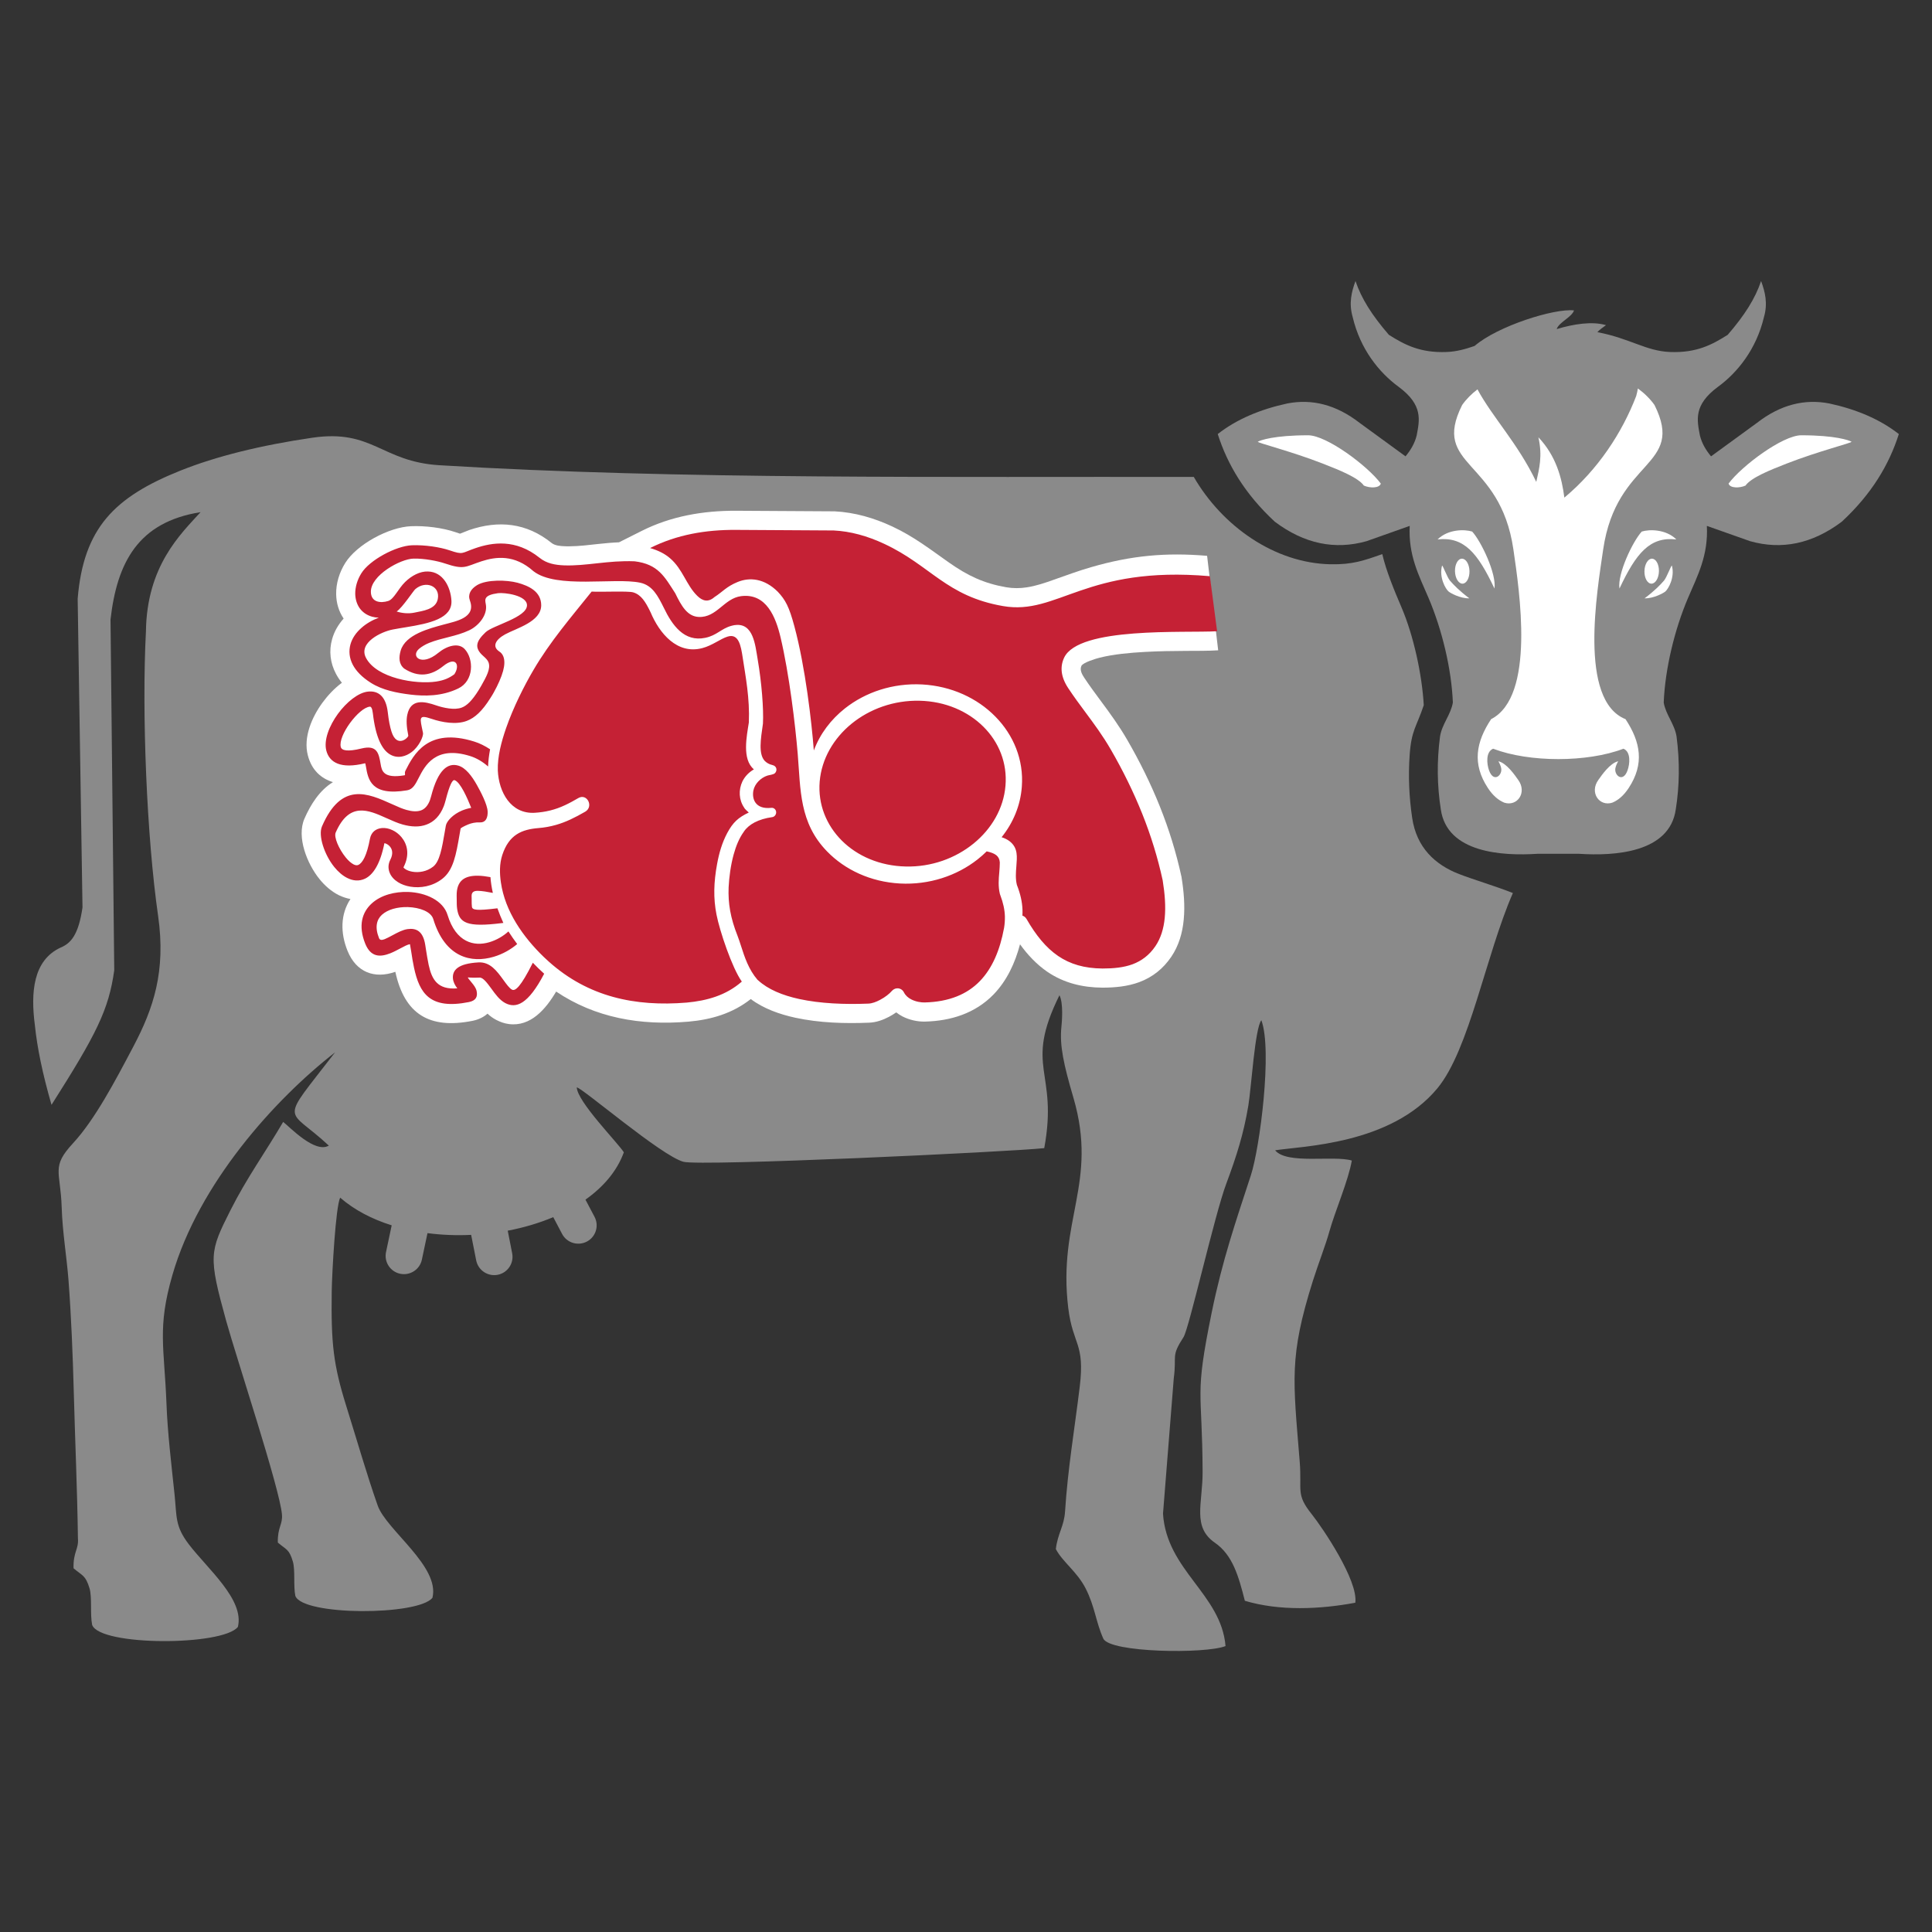 <?xml version="1.0" encoding="UTF-8"?> <!-- Creator: CorelDRAW 2019 (64-Bit) --> <svg xmlns="http://www.w3.org/2000/svg" xmlns:xlink="http://www.w3.org/1999/xlink" xml:space="preserve" width="300px" height="300px" style="shape-rendering:geometricPrecision; text-rendering:geometricPrecision; image-rendering:optimizeQuality; fill-rule:evenodd; clip-rule:evenodd" viewBox="0 0 300 300"><rect x="0" y="0" width="300" height="300" fill="#333333" stroke="none"/> <defs> <style type="text/css"> <![CDATA[ .fil0 {fill:none} .fil1 {fill:#8A8A8A} .fil2 {fill:white} .fil3 {fill:#C52135;fill-rule:nonzero} ]]> </style> </defs> <g id="Слой_x0020_1">  <rect class="fil0" width="300" height="300"></rect> <g id="_2389140142608"> <path class="fil1" d="M234.92 138.67c-4.2,9.6 -6.73,24.28 -11.72,30.32 -7.26,8.76 -21.02,8.96 -25.2,9.63 1.85,2.24 9.06,0.74 11.91,1.59 -0.53,3.08 -2.62,7.92 -3.46,10.93 -0.6,2.17 -1.71,5 -2.59,7.76 -3.71,11.78 -3.07,15.33 -2.05,27.96 0.39,4.7 -0.66,5.1 1.91,8.31 1.67,2.1 7.2,10.27 6.73,13.7 -5.56,1.04 -11.79,1.3 -17.15,-0.3 -0.99,-3.88 -1.9,-7.11 -4.66,-9.02 -3.54,-2.45 -1.89,-6.06 -1.9,-10.99 -0.05,-13.12 -1.3,-11.45 1.41,-24.74 1.68,-8.22 3.72,-14.08 6.08,-21.31 1.39,-4.24 3.37,-19.46 1.63,-24.09 -1,1.27 -1.56,10.49 -2.02,13.26 -0.74,4.45 -1.86,7.92 -3.42,12.11 -1.81,4.81 -5.78,22.5 -6.64,23.83 -2,3.09 -1.03,2.74 -1.52,6.42l-1.67 21.01c0.57,8.82 9.03,12.47 9.71,20.55 -3.07,1.24 -17.98,1.04 -18.98,-1.16 -1.16,-2.57 -1.3,-4.97 -2.75,-7.8 -1.35,-2.63 -3.56,-4.08 -4.62,-6.1 0.28,-2.4 1.29,-3.56 1.43,-5.83 0.43,-6.68 1.46,-12.65 2.28,-19.38 0.83,-6.82 -1.07,-6.43 -1.78,-12.2 -1.68,-13.71 4.68,-19.42 0.79,-32.71 -1.5,-5.1 -2.15,-8.08 -1.86,-10.92 0.08,-0.75 0.34,-3.72 -0.3,-4.96 -5.61,11.34 -0.13,11.66 -2.36,23.74 -5.19,0.57 -53.32,2.85 -56.03,2.12 -3.44,-0.93 -15.72,-11.5 -16.56,-11.55 0.1,2.25 6.37,8.58 7.31,10.08 -1.06,2.92 -3.18,5.38 -5.96,7.35l1.41 2.67c0.73,1.39 0.2,3.11 -1.19,3.84 -1.39,0.73 -3.12,0.2 -3.85,-1.19l-1.37 -2.6c-2.2,0.92 -4.59,1.63 -7.07,2.1l0.69 3.51c0.3,1.54 -0.7,3.04 -2.25,3.34 -1.54,0.3 -3.04,-0.71 -3.34,-2.25l-0.78 -3.95c-2.28,0.11 -4.57,0.02 -6.78,-0.27l-0.87 4.11c-0.32,1.54 -1.83,2.52 -3.37,2.2 -1.53,-0.32 -2.52,-1.82 -2.2,-3.36l0.88 -4.16c-3.05,-0.96 -5.8,-2.38 -8,-4.3 -0.7,1.45 -1.26,11.56 -1.31,14.54 -0.11,8.11 0.24,11.38 2.28,17.89 1.75,5.6 3.1,10.36 4.85,15.36 1.34,3.83 9.71,9.46 8.51,14.34 -2.17,2.79 -20.13,2.83 -21.29,-0.29 -0.32,-1.54 0.01,-4.03 -0.39,-5.35 -0.57,-1.92 -1,-1.8 -2.33,-2.93 -0.06,-2.4 0.78,-2.77 0.64,-4.38 -0.34,-4.01 -7.09,-24.38 -8.65,-30.01 -2.8,-10.12 -2.6,-10.75 0.65,-17.2 2.57,-5.1 5.39,-8.95 8.19,-13.73 1,0.77 4.93,4.95 7.09,3.68 -6.62,-6.19 -7.81,-3.07 0.97,-14.48 -9.4,7.31 -21.17,20.39 -25.26,34.58 -2.37,8.2 -1.26,11.19 -0.92,19.96 0.17,4.54 0.76,9.41 1.26,14.16 0.35,3.44 0.06,4.85 2.18,7.65 2.91,3.83 8.69,8.62 7.65,12.86 -2.31,2.97 -21.4,3.02 -22.63,-0.3 -0.34,-1.64 0.01,-4.29 -0.41,-5.69 -0.62,-2.04 -1.07,-1.91 -2.48,-3.11 -0.07,-2.56 0.83,-2.95 0.68,-4.65 -0.1,-7.58 -0.44,-15.04 -0.64,-22.62 -0.16,-5.94 -0.4,-11.85 -0.82,-17.42 -0.27,-3.57 -0.94,-7.49 -1.06,-11.32 -0.18,-5.7 -1.68,-6.28 1.77,-10 3.39,-3.67 6.55,-9.68 9.35,-14.99 3.13,-5.93 5.08,-11.68 3.85,-20.31 -1.77,-12.28 -2.55,-31.62 -1.89,-44.14 0.13,-10.21 5.38,-15.13 8.48,-18.54 -9.72,1.53 -12.97,7.85 -13.98,16.67l0.58 54.46c-0.86,6.19 -2.82,10 -9.74,20.9 -1.43,-4.96 -2.23,-8.93 -2.59,-12.4 -0.65,-5.01 -0.3,-10.04 4.02,-12.03 1.56,-0.65 2.76,-1.95 3.38,-6.22l-0.75 -47.94c0.91,-11 5.73,-15.79 15.92,-19.88 5.51,-2.21 12.44,-3.94 20.52,-5.12 9.39,-1.37 10.72,3.72 19.73,4.27 37.08,2.27 79.62,1.74 117.14,1.82 4.4,7.59 12.48,13.39 21.25,13.56 3.39,0.06 5.14,-0.56 8.02,-1.58 0.57,2.5 1.82,5.56 2.99,8.29 1.85,4.31 3.19,10.43 3.45,15.17 -1.14,3.42 -1.92,3.85 -2.19,7.74 -0.23,3.25 -0.09,6.51 0.39,9.75 0.68,4.65 3.59,7.3 7.28,8.73 2.29,0.89 5.5,1.82 8.36,2.95z"></path> <path class="fil1" d="M245.24 132.58l-6.54 0c-5.42,0.35 -14.01,-0.14 -14.97,-6.89 -0.57,-3.63 -0.64,-7.41 -0.12,-11.35 0.31,-1.92 1.68,-3.38 1.99,-5.25 -0.21,-5.25 -1.7,-11.38 -3.78,-16.25 -1.51,-3.53 -3.15,-6.6 -2.92,-11.18 -2.23,0.79 -4.46,1.58 -6.69,2.37 -4.91,1.39 -9.67,0.43 -14.26,-3.02 -4.63,-4.29 -7.35,-8.86 -8.86,-13.61 2.95,-2.31 6.61,-3.84 10.8,-4.75 3.82,-0.74 7.57,0.17 11.24,3.02 2.37,1.73 4.75,3.46 7.12,5.19 0.79,-0.95 1.42,-1.99 1.73,-3.24 0.44,-2.37 1.04,-4.72 -2.81,-7.56 -3.03,-2.22 -5.95,-5.84 -7.12,-10.8 -0.63,-2.17 -0.19,-3.93 0.43,-5.62 0.92,2.73 2.55,5.3 5.18,8.35 2.48,1.57 4.88,2.82 8.94,2.67 1.59,-0.06 2.95,-0.45 4.37,-0.94 3.56,-3.08 12.36,-5.86 15.44,-5.52 -0.34,1.06 -2.35,1.84 -2.69,2.9 2.67,-0.8 5.52,-1.24 7.66,-0.61 -0.53,0.38 -1.01,0.71 -1.34,1.09 5.07,0.96 7.55,2.94 11.3,3.08 4.07,0.15 6.46,-1.1 8.94,-2.67 2.63,-3.05 4.26,-5.62 5.18,-8.35 0.62,1.69 1.07,3.45 0.44,5.62 -1.18,4.96 -4.09,8.58 -7.13,10.8 -3.85,2.84 -3.25,5.19 -2.81,7.56 0.31,1.25 0.94,2.29 1.73,3.24 2.37,-1.73 4.75,-3.46 7.12,-5.19 3.67,-2.85 7.42,-3.76 11.24,-3.02 4.2,0.91 7.85,2.44 10.8,4.75 -1.51,4.75 -4.23,9.32 -8.86,13.61 -4.59,3.45 -9.35,4.41 -14.25,3.02 -2.24,-0.79 -4.47,-1.58 -6.7,-2.37 0.23,4.58 -1.41,7.65 -2.92,11.18 -2.08,4.87 -3.57,11 -3.78,16.25 0.31,1.87 1.68,3.33 1.99,5.25 0.52,3.94 0.46,7.72 -0.12,11.35 -0.96,6.75 -9.55,7.24 -14.97,6.89z"></path> <g> <path class="fil2" d="M227.04 62.89c-4.85,9.7 5.89,8.24 7.96,22.43 0.93,6.43 3.45,22.81 -3.46,26.35 -2.36,3.57 -2.97,6.95 -0.49,10.71 0.76,1.15 1.61,1.88 2.54,2.26 2.02,0.64 3.57,-1.58 2.16,-3.53 -0.52,-0.74 -1.81,-2.62 -3.08,-2.9 0.22,0.39 0.38,0.77 0.44,1.11 0.18,1.09 -1.19,2.26 -1.89,0.31 -0.35,-0.95 -0.56,-2.87 0.63,-3.37 5.61,2.15 14.63,2.15 20.24,0 1.2,0.5 0.98,2.42 0.63,3.37 -0.7,1.95 -2.07,0.78 -1.89,-0.31 0.06,-0.34 0.22,-0.72 0.44,-1.11 -1.27,0.28 -2.56,2.16 -3.08,2.9 -1.41,1.95 0.14,4.17 2.16,3.53 0.93,-0.38 1.78,-1.11 2.54,-2.26 2.48,-3.76 1.87,-7.14 -0.48,-10.71 -7.34,-2.94 -4.4,-19.92 -3.47,-26.35 2.07,-14.19 12.81,-12.73 7.97,-22.43 -0.69,-0.97 -1.57,-1.83 -2.58,-2.57 -0.06,0.37 -0.15,0.76 -0.26,1.17 -2.18,5.69 -5.95,11.45 -11.16,15.78 -0.38,-3.03 -1.28,-6.48 -4.03,-9.37 0.66,2.89 0.13,4.89 -0.33,6.93 -2.85,-5.98 -6.77,-9.99 -9.13,-14.37 -0.93,0.71 -1.74,1.52 -2.38,2.43z"></path> <g> <path class="fil2" d="M232.06 91.39c0.34,-2.27 -2.04,-7.29 -3.46,-8.85 -1.19,-0.37 -3.75,-0.38 -5.37,1.22 4.11,-0.46 6.23,2.11 8.83,7.63z"></path> <path class="fil2" d="M227.01 86.75c-0.62,0 -1.1,0.87 -1.08,1.94 0.02,1.07 0.54,1.94 1.16,1.94 0.62,0 1.11,-0.87 1.09,-1.94 -0.02,-1.07 -0.54,-1.94 -1.17,-1.94z"></path> <path class="fil2" d="M224.95 91.86c-0.48,-0.39 -1.52,-2.2 -1.03,-4.03 0.09,-0.13 0.79,1.81 1.22,2.32 0.55,0.64 1.45,1.58 3.02,2.76 -1.45,0.03 -2.96,-0.84 -3.21,-1.05z"></path> </g> <g> <path class="fil2" d="M251.47 91.39c-0.34,-2.27 2.04,-7.29 3.46,-8.85 1.19,-0.37 3.75,-0.38 5.37,1.22 -4.11,-0.46 -6.23,2.11 -8.83,7.63z"></path> <path class="fil2" d="M256.51 86.75c0.62,0 1.11,0.87 1.09,1.94 -0.02,1.07 -0.54,1.94 -1.16,1.94 -0.63,0 -1.11,-0.87 -1.09,-1.94 0.02,-1.07 0.54,-1.94 1.16,-1.94z"></path> <path class="fil2" d="M258.58 91.86c0.47,-0.39 1.52,-2.2 1.03,-4.03 -0.09,-0.13 -0.79,1.81 -1.22,2.32 -0.55,0.64 -1.45,1.58 -3.02,2.76 1.44,0.03 2.95,-0.84 3.21,-1.05z"></path> </g> <path class="fil2" d="M214.41 75.09c-2.01,-2.71 -8.39,-7.5 -11.29,-7.5 -5.29,0 -7.45,0.78 -7.8,1 -0.22,0.14 5.18,1.48 10.09,3.4 2.59,1.01 5.5,2.18 6.37,3.41 0.91,0.41 2.42,0.43 2.63,-0.31z"></path> <path class="fil2" d="M268.41 75.09c2.01,-2.71 8.39,-7.5 11.29,-7.5 5.29,0 7.45,0.78 7.8,1 0.22,0.14 -5.18,1.48 -10.09,3.4 -2.59,1.01 -5.5,2.18 -6.37,3.41 -0.91,0.41 -2.42,0.43 -2.63,-0.31z"></path> </g> <path class="fil2" d="M54.42 139.6c-0.61,-0.11 -1.21,-0.31 -1.79,-0.59 -1.19,-0.59 -2.21,-1.5 -3.03,-2.52 -1.88,-2.32 -3.58,-6.47 -2.33,-9.36 1,-2.29 2.4,-4.44 4.43,-5.68 -1.82,-0.56 -3.3,-1.84 -3.9,-4.16 -0.73,-2.81 0.64,-5.95 2.28,-8.19 0.79,-1.08 1.82,-2.2 3.01,-3.08 -0.35,-0.43 -0.66,-0.89 -0.92,-1.39 -0.89,-1.68 -1.12,-3.55 -0.6,-5.38 0.33,-1.2 0.97,-2.28 1.79,-3.2 -0.76,-1.11 -1.14,-2.43 -1.16,-3.78 -0.03,-1.7 0.5,-3.38 1.39,-4.82 1.81,-2.93 6.81,-5.6 10.24,-5.74 2.18,-0.09 4.85,0.23 6.91,0.93 0.19,0.06 0.46,0.16 0.69,0.23 0.47,-0.17 0.96,-0.39 1.42,-0.56 4.6,-1.57 8.93,-1.12 12.8,2 0.54,0.43 1.39,0.49 2.04,0.51 0.26,0.01 0.51,0.02 0.77,0.01 1.5,-0.01 3.02,-0.21 4.51,-0.37 1.06,-0.11 2.1,-0.21 3.15,-0.25l3.5 -1.76c4.59,-2.31 9.58,-3.16 14.68,-3.14l15.25 0.09 0.06 0c3.13,0.16 6.14,1.04 8.96,2.36 3.34,1.56 5.83,3.51 8.8,5.6 2.9,2.03 5.35,3.21 8.88,3.83 1.08,0.18 2.13,0.18 3.21,0.01 1.44,-0.22 2.87,-0.71 4.23,-1.2 1.91,-0.67 3.79,-1.37 5.74,-1.93 6.19,-1.8 11.6,-2.31 18.01,-1.76l1.72 14.67c-1.65,0.1 -3.34,0.08 -4.99,0.09 -2.13,0.01 -4.27,0.04 -6.39,0.16 -2.3,0.13 -4.8,0.34 -7.04,0.9 -0.56,0.14 -2.5,0.72 -2.81,1.25 -0.3,0.63 0.07,1.31 0.42,1.84 0.82,1.24 1.7,2.43 2.59,3.63 1.46,1.96 2.86,3.9 4.09,6.02 1.94,3.35 3.66,6.82 5.09,10.4 1.4,3.5 2.52,7.11 3.32,10.79l0.02 0.07 0.01 0.08c0.35,2.16 0.55,4.41 0.34,6.59 -0.19,2.06 -0.77,4.06 -1.94,5.78 -1.24,1.82 -2.88,3.15 -4.95,3.92 -1.83,0.68 -3.8,0.86 -5.75,0.86 -3.08,-0.02 -5.98,-0.72 -8.55,-2.47 -1.67,-1.15 -3.05,-2.63 -4.23,-4.26 -0.76,2.88 -2.03,5.65 -4.13,7.81 -2.85,2.92 -6.62,4.09 -10.62,4.19 -1.19,0.03 -2.47,-0.27 -3.52,-0.81 -0.34,-0.18 -0.66,-0.39 -0.95,-0.62 -0.37,0.26 -0.75,0.49 -1.13,0.69 -0.94,0.5 -2,0.87 -3.08,0.91 -3.78,0.16 -7.77,0.03 -11.47,-0.77 -2.42,-0.53 -4.91,-1.4 -6.91,-2.9 -2.8,2.22 -6.12,3.2 -9.67,3.51 -7.5,0.64 -14.49,-0.6 -20.55,-4.67 -1.6,2.71 -3.96,5.5 -7.36,5.04 -0.68,-0.09 -1.33,-0.32 -1.94,-0.64 -0.52,-0.27 -0.96,-0.6 -1.36,-0.97 -0.6,0.54 -1.39,0.92 -2.31,1.11 -6.72,1.34 -10.58,-1.04 -12,-7.61 -3.22,1.14 -6.08,0.09 -7.43,-3.27 -1.12,-2.78 -1.1,-5.68 0.46,-8.03z"></path> <path class="fil3" d="M152.71 112.85c-2.42,-2.41 -5.91,-3.95 -9.92,-4.04 -4,-0.09 -7.75,1.28 -10.56,3.57 -2.78,2.27 -4.65,5.44 -4.95,8.98 -0.29,3.53 1.04,6.77 3.43,9.16 2.41,2.41 5.91,3.94 9.92,4.03 4,0.1 7.74,-1.28 10.55,-3.57 2.79,-2.27 4.66,-5.44 4.95,-8.97 0.3,-3.54 -1.03,-6.78 -3.42,-9.16zm3.04 -18.74c-8.83,-1.53 -11.2,-6.28 -18.44,-9.66 -2.65,-1.24 -5.26,-1.95 -7.85,-2.08l-15.18 -0.09c-4.66,-0.03 -9.18,0.73 -13.33,2.82 1.35,0.4 2.31,0.91 3.09,1.58 1.99,1.7 2.52,4.17 4.23,5.84 0.83,0.82 1.71,1.04 2.66,0.2 1.32,-0.85 1.85,-1.63 3.61,-2.35 1.85,-0.76 4.14,-0.58 6.24,1.52 1.18,1.26 1.75,2.3 2.57,5.36 1.71,6.34 2.69,14.94 3.02,19.28 0.98,-2.61 2.65,-4.8 4.83,-6.53 3.19,-2.52 7.44,-3.96 11.99,-3.72 4.55,0.25 8.56,2.13 11.36,4.98 2.83,2.87 4.43,6.72 4.12,10.88 -0.21,2.94 -1.35,5.63 -3.14,7.86 0.47,0.15 0.9,0.36 1.26,0.64 1.33,1.05 1.13,2.44 1.03,3.88 -0.08,0.97 -0.15,1.95 0.08,2.88 0.56,1.43 0.82,2.65 0.87,3.82 0.01,0.33 0.01,0.64 -0.01,0.96 0.26,0.08 0.49,0.26 0.64,0.52 1.45,2.52 3.01,4.45 4.9,5.74 1.86,1.27 4.08,1.93 6.89,1.95 1.67,0 3.28,-0.14 4.7,-0.67 1.34,-0.51 2.55,-1.37 3.52,-2.8 0.84,-1.24 1.29,-2.73 1.45,-4.4 0.17,-1.76 0.02,-3.73 -0.32,-5.83 -0.76,-3.5 -1.82,-6.94 -3.17,-10.32 -1.36,-3.39 -3,-6.73 -4.9,-10.01 -1.27,-2.19 -2.6,-3.97 -3.91,-5.74 -0.9,-1.21 -1.79,-2.41 -2.69,-3.77 -1.19,-1.8 -1.27,-3.37 -0.63,-4.73 2.27,-4.83 18.65,-3.81 23.75,-4.1l-1.12 -8.55c-19.36,-1.68 -23.59,6.12 -32.12,4.64zm-78.45 25.53c0.15,3.34 2,6.77 5.71,6.57 1.68,-0.1 3.19,-0.46 4.74,-1.19 0.71,-0.33 1.39,-0.71 2.06,-1.1 1.35,-0.78 2.42,1.33 1.06,2.12 -1.58,0.91 -2.98,1.61 -4.53,2.05 -0.92,0.26 -1.81,0.42 -2.7,0.49 -2.62,0.21 -4.61,1.02 -5.65,4.2 -0.44,1.37 -0.42,2.84 -0.21,4.25 0.65,4.5 3.45,8.47 6.67,11.58 0.26,0.24 0.51,0.48 0.78,0.72 6.09,5.45 13.37,7.02 21.42,6.35 3.11,-0.29 6.09,-1.11 8.54,-3.26l0 0c-1.51,-2.11 -3.44,-7.87 -3.93,-10.39 -0.51,-2.58 -0.43,-5.04 0.09,-7.87 0.31,-1.69 0.77,-3.3 1.58,-4.82l0 0c0.89,-1.65 1.7,-2.39 3.34,-3.17 -0.1,-0.08 -0.7,-0.64 -0.7,-0.73l-0.01 -0.02c-0.83,-1.2 -0.91,-2.76 -0.27,-4.1l0 0c0.41,-0.81 1.02,-1.41 1.77,-1.85 0.02,-0.01 0.01,-0.01 0,-0.01 -1.88,-1.58 -1.1,-5.17 -0.78,-7.27l0 0c0.16,-3.75 -0.5,-7.1 -0.96,-10.12 -0.27,-1.78 -0.61,-3.76 -2.34,-3.22 -1.13,0.35 -2.36,1.38 -3.93,1.79 -3.92,1.03 -6.66,-2.31 -8.03,-5.57l-0.03 -0.07 -0.01 0 -0.03 -0.06 0 -0.01 -0.03 -0.06 -0.01 -0.02 -0.02 -0.04 -0.01 -0.03c-0.65,-1.28 -1.3,-2.43 -2.56,-2.8 -0.81,-0.24 -5.06,-0.03 -6.45,-0.12 -3.18,3.97 -6.47,7.78 -9.06,12.22 -1.39,2.37 -3.09,5.71 -4.24,9.02 -0.7,2.04 -1.34,4.36 -1.27,6.54zm36.89 -22.56l-0.04 -0.02c2.84,-0.36 3.12,3.1 3.5,5.32 0.62,3.61 0.94,7.68 0.82,9.98 -0.37,2.53 -0.69,4.67 0.24,5.75 0.31,0.33 0.71,0.57 1.21,0.68 0.75,0.16 0.79,0.9 0.41,1.27 -0.26,0.24 -0.89,0.28 -1.19,0.38 -1,0.34 -1.93,1.23 -2.15,2.29 -0.26,1.27 0.25,2.99 2.78,2.71 0.39,-0.04 0.72,0.25 0.75,0.65 0.03,0.4 -0.26,0.76 -0.64,0.8l-0.01 0c-1.02,0.14 -1.94,0.42 -2.71,0.82 -0.7,0.37 -1.27,0.85 -1.65,1.42l-0.03 0.05c-0.69,0.95 -1.2,2.19 -1.56,3.51 -0.47,1.71 -0.7,3.54 -0.78,5.09 -0.05,1.25 0.02,2.43 0.24,3.65 0.22,1.23 0.59,2.48 1.14,3.87 0.19,0.49 0.37,1.04 0.56,1.63 0.53,1.65 1.16,3.61 2.55,5.22 0.03,0.02 0.06,0.05 0.09,0.07 1.53,1.41 3.78,2.34 6.4,2.91 3.24,0.7 7.01,0.86 10.72,0.71 0.57,-0.02 1.21,-0.26 1.81,-0.58 0.79,-0.41 1.46,-0.95 1.82,-1.37 0.1,-0.11 0.21,-0.2 0.34,-0.28 0.57,-0.32 1.26,-0.1 1.55,0.48 0.25,0.5 0.66,0.85 1.13,1.09 0.73,0.38 1.55,0.49 2.08,0.48 3.85,-0.09 6.62,-1.3 8.56,-3.29 1.97,-2.02 3.15,-4.88 3.77,-8.23l0 0 0.01 -0.04c0.1,-0.61 0.14,-1.2 0.13,-1.8 -0.03,-1.02 -0.25,-2.08 -0.73,-3.35 -0.02,-0.04 -0.04,-0.09 -0.05,-0.14 -0.28,-1.18 -0.19,-2.28 -0.09,-3.38 0.04,-0.51 0.08,-1.02 0.08,-1.51 -0.03,-0.51 -0.23,-0.87 -0.55,-1.13 -0.36,-0.28 -0.88,-0.46 -1.49,-0.59 -0.45,0.45 -0.93,0.87 -1.44,1.27 -3.22,2.52 -7.48,3.96 -12.03,3.72 -4.56,-0.25 -8.54,-2.13 -11.31,-4.98 -4.34,-4.46 -4.1,-9.57 -4.56,-15.14 -0.38,-4.55 -1.32,-12.42 -2.67,-18.12 -0.73,-3.07 -2.18,-6.88 -6.12,-6.38 -2.65,0.34 -3.77,3.35 -6.57,3.23 -1.78,-0.07 -2.7,-1.71 -3.66,-3.68 -1.66,-2.57 -2.64,-4.51 -6.3,-4.96 -4.15,-0.17 -7.52,0.76 -10.97,0.63 -1.4,-0.06 -2.69,-0.29 -3.79,-1.17l0 0c-3.72,-2.99 -7.37,-2.39 -9.97,-1.5 -2.2,0.75 -1.83,1.08 -4.03,0.33 -1.42,-0.48 -3.78,-0.86 -5.84,-0.78 -2.44,0.1 -6.56,2.28 -7.84,4.35 -0.65,1.04 -0.96,2.17 -0.95,3.2 0.02,0.81 0.24,1.56 0.66,2.18 0.45,0.64 1.1,1.12 1.96,1.36 0.32,0.09 0.66,0.14 1.04,0.15 -1.04,0.39 -1.98,0.94 -2.72,1.61 -0.82,0.72 -1.41,1.58 -1.68,2.53 -0.28,1.02 -0.2,2.11 0.37,3.19 0.51,0.96 1.41,1.91 2.8,2.79 1.79,1.13 3.97,1.56 6.17,1.83 2.1,0.25 4.8,0.3 7.39,-0.95 2.46,-1.18 2.45,-4.58 1,-6.13 -0.96,-1.02 -2.72,-0.53 -4.11,0.61 -2.6,2.15 -4.32,0.54 -2.98,-0.63 0.43,-0.37 1.04,-0.72 1.6,-0.94 1.99,-0.8 4.17,-0.99 6.2,-1.95 1.43,-0.67 2.92,-2.38 2.57,-4.08 -0.13,-0.7 -0.32,-1.38 1.9,-1.68 0.99,-0.13 4.51,0.32 4.5,1.88 0,1.89 -5.31,3.12 -6.42,4.18 -1.43,1.36 -1.88,2.39 -0.34,3.72 0.33,0.3 0.66,0.6 0.79,0.97 0.36,0.98 -0.34,2.22 -1.11,3.59 -0.15,0.27 -0.3,0.52 -0.44,0.74 -1.01,1.61 -1.81,2.38 -2.6,2.68 -1.12,0.43 -2.86,0.05 -3.99,-0.34 -1.77,-0.61 -3.95,-1.12 -4.48,1.48 -0.16,0.77 -0.13,1.81 0.16,3.21 0.05,0.3 -1.77,2.04 -2.61,-0.62 -0.23,-0.71 -0.43,-1.7 -0.58,-3.04 -0.29,-2.46 -1.49,-3.33 -3.05,-3.17 -1.51,0.14 -3.36,1.64 -4.69,3.46 -1.34,1.84 -2.22,4.08 -1.8,5.7 0.48,1.85 2.23,2.9 6.02,1.97 0.04,-0.01 0.08,0.22 0.13,0.5 0.34,2.01 0.79,4.64 6.4,3.7 0.89,-0.15 1.28,-0.92 1.81,-1.96 0.94,-1.83 2.58,-5.05 7.97,-3.36 0.98,0.3 1.97,0.89 2.79,1.62 0.03,-0.85 0.14,-1.75 0.31,-2.67 -0.78,-0.52 -1.62,-0.94 -2.46,-1.2 -7.22,-2.26 -9.42,2.04 -10.67,4.5 -0.23,0.45 0.06,0.7 -0.17,0.74 -3.3,0.55 -3.52,-0.73 -3.69,-1.72 -0.29,-1.69 -0.53,-3.05 -3,-2.44 -2.15,0.53 -3.05,0.31 -3.19,-0.23 -0.23,-0.88 0.45,-2.38 1.43,-3.73 0.99,-1.35 2.22,-2.46 3.08,-2.54 0.2,-0.02 0.38,0.27 0.47,1.05 0.43,3.72 1.41,5.54 2.52,6.28 0.64,0.43 1.31,0.53 1.96,0.42 0.57,-0.1 1.09,-0.36 1.54,-0.7 1.13,-0.84 1.87,-2.45 1.76,-2.99 -0.47,-2.3 -0.78,-2.89 1.33,-2.17 1.63,0.56 3.83,0.94 5.47,0.32 1.25,-0.47 2.4,-1.51 3.69,-3.58 0.19,-0.29 0.36,-0.57 0.5,-0.83 0.65,-1.16 1.18,-2.36 1.45,-3.34 0.24,-0.88 0.27,-1.66 0.04,-2.25 -0.13,-0.33 -0.34,-0.6 -0.65,-0.79 -1.12,-0.76 -0.58,-1.82 0.93,-2.65 1.74,-0.95 5.59,-1.95 5.6,-4.51 0,-2.16 -1.96,-3.03 -3.67,-3.5 -1.67,-0.45 -4.79,-0.53 -6.29,0.37 -0.98,0.6 -1.47,1.43 -1.11,2.4 1,2.7 -2.23,3.21 -4.07,3.72 -2.24,0.61 -5.94,1.54 -6.68,4.04 -0.31,1.07 -0.3,2.11 0.55,2.8 2.22,1.43 4.19,1.11 6.05,-0.39 2.02,-1.63 2.65,-0.1 1.73,1.27 -0.8,0.59 -1.58,0.94 -2.81,1.13 -3.18,0.48 -9.24,-0.52 -10.9,-3.66 -1.26,-2.37 2.39,-4.09 4.15,-4.42 0.68,-0.13 1.36,-0.24 2.03,-0.35 3.72,-0.6 7.23,-1.37 7.08,-4.13 -0.12,-2.07 -1.27,-4.48 -3.66,-4.53 -1.22,-0.04 -2.51,0.63 -3.54,1.64 -1.08,1.06 -1.73,2.66 -2.62,2.94 -1.16,0.37 -2.66,0.22 -2.69,-1.4 -0.05,-2.59 4.61,-5.14 6.62,-5.18 1.65,-0.04 3.72,0.36 4.87,0.75 3.05,1.03 3.16,0.5 5.68,-0.33 2.24,-0.73 5.13,-1.1 8.08,1.54 3.58,2.78 12.56,0.94 16.56,1.78 1.94,0.41 2.77,2.08 3.67,3.88 1.31,2.73 3.17,5.37 6.45,4.68 1.78,-0.37 2.45,-1.41 4.01,-1.85 0.21,-0.06 0.4,-0.1 0.59,-0.13l0.07 0.02zm-39.7 30.62c-0.66,-0.03 -1.29,0.11 -1.82,0.33 -0.69,0.29 -1.14,0.55 -1.15,0.64l-0.15 0.86c-0.55,3.2 -0.97,5.6 -2.69,6.93 -1.54,1.2 -3.43,1.48 -4.97,1.22 -0.72,-0.12 -1.37,-0.36 -1.9,-0.69 -0.61,-0.38 -1.08,-0.89 -1.31,-1.49 -0.25,-0.64 -0.24,-1.32 0.11,-2 0.46,-0.9 0.32,-1.59 -0.04,-2.02 -0.16,-0.2 -0.36,-0.35 -0.57,-0.45 -0.11,-0.05 -0.22,-0.09 -0.31,-0.1 -0.65,3.27 -1.76,4.91 -3.01,5.51 -0.92,0.43 -1.85,0.34 -2.74,-0.1 -0.74,-0.36 -1.44,-0.98 -2.04,-1.72 -1.55,-1.92 -2.52,-4.9 -1.9,-6.31 3.02,-6.97 7.1,-5.14 10.88,-3.44 0.42,0.19 0.84,0.38 1.28,0.56 0.32,0.13 0.64,0.24 0.95,0.33 0.87,0.25 1.66,0.3 2.28,0.07 0.56,-0.21 1.03,-0.7 1.36,-1.55 0.07,-0.19 0.13,-0.4 0.19,-0.62 1.07,-4.18 2.61,-5.24 4.21,-4.78 1.14,0.32 2.13,1.63 2.9,3.01 0.54,0.96 1.64,3.02 1.67,4.14 0.03,0.84 -0.22,1.72 -1.23,1.67zm2.04 10.95l0 0c-0.84,-0.16 -1.69,-0.32 -2.34,-0.32 -0.56,-0.01 -0.97,0.17 -0.96,0.8 0.01,0.2 0.01,0.4 0.01,0.58 0,0.44 0,0.82 0.04,1.1 0.07,0.5 0.73,0.63 3.96,0.23 0.26,0.74 0.57,1.49 0.92,2.27l-0.25 0.03c-5.45,0.68 -6.61,-0.03 -6.93,-2.24 -0.06,-0.43 -0.06,-0.89 -0.06,-1.42l-0.01 -0.57c-0.04,-2.47 1.35,-3.14 3.25,-3.13 0.65,0 1.32,0.1 2,0.22 0.05,0.77 0.18,1.59 0.37,2.45zm3.78 7.94c-0.97,0.83 -2.25,1.57 -3.65,1.98 -3.45,1.02 -7.54,0.16 -9.38,-5.85 -0.35,-1.16 -2.09,-1.81 -3.95,-1.87 -0.78,-0.02 -1.57,0.07 -2.3,0.28 -0.68,0.2 -1.28,0.51 -1.73,0.92 -0.81,0.74 -1.13,1.93 -0.44,3.63 0.14,0.35 0.48,0.3 0.88,0.15 0.36,-0.15 0.8,-0.38 1.24,-0.62 0.78,-0.42 1.55,-0.83 2.31,-0.94 1.37,-0.19 2.4,0.33 2.74,2.43l0.11 0.72c0.14,0.86 0.27,1.68 0.42,2.39 0.5,2.31 1.39,3.9 4.45,3.66 -0.34,-0.45 -0.63,-0.96 -0.68,-1.56 -0.09,-1.26 0.76,-2.29 3.98,-2.47 1.81,-0.09 2.85,1.34 3.86,2.73 0.47,0.65 0.94,1.3 1.33,1.5 0.52,0.28 1.38,-0.48 3.19,-4.08l0.05 -0.1c0.56,0.59 1.15,1.16 1.76,1.71 -2.5,4.78 -4.37,5.44 -6.05,4.55 -0.87,-0.47 -1.5,-1.33 -2.14,-2.22 -0.64,-0.87 -1.29,-1.76 -1.83,-1.73 -1.41,0.07 -1.83,-0.07 -1.83,-0.01 0.01,0.07 0.29,0.43 0.55,0.73 0.37,0.45 0.7,0.86 0.81,1.36l0 0c0.19,0.89 -0.11,1.5 -1.2,1.72 -6.07,1.21 -7.67,-1.38 -8.52,-5.34 -0.18,-0.83 -0.31,-1.66 -0.44,-2.53l-0.12 -0.7c-0.05,-0.32 -0.07,-0.42 -0.07,-0.42 -0.37,0.05 -0.96,0.37 -1.56,0.69 -0.47,0.25 -0.96,0.51 -1.48,0.72 -1.6,0.63 -3.05,0.63 -3.91,-1.5 -1.12,-2.8 -0.48,-4.87 1.01,-6.23 0.72,-0.66 1.63,-1.13 2.62,-1.42 0.95,-0.28 1.98,-0.4 3.01,-0.37 2.78,0.09 5.47,1.34 6.15,3.58 1.31,4.28 4.12,4.92 6.47,4.23 1.17,-0.34 2.23,-0.99 2.98,-1.68l0 0c0.43,0.67 0.88,1.32 1.36,1.96zm-7.14 -21.15c-0.57,-1.43 -1.69,-4.04 -2.6,-4.3 -0.3,-0.08 -0.75,0.68 -1.38,3.15 -0.08,0.31 -0.17,0.6 -0.27,0.87 -0.59,1.53 -1.53,2.45 -2.69,2.88 -1.11,0.42 -2.38,0.36 -3.7,-0.01 -0.39,-0.11 -0.79,-0.25 -1.2,-0.42 -0.42,-0.17 -0.89,-0.38 -1.36,-0.59 -2.76,-1.24 -5.74,-2.58 -7.85,2.27 -0.29,0.69 0.48,2.52 1.57,3.86 0.39,0.48 0.82,0.87 1.23,1.08 0.26,0.13 0.52,0.17 0.73,0.07 0.67,-0.32 1.32,-1.5 1.8,-4.07 0.2,-1.03 0.92,-1.56 1.84,-1.65 0.52,-0.05 1.1,0.06 1.64,0.32 0.51,0.23 1.01,0.61 1.41,1.09 0.9,1.08 1.32,2.7 0.34,4.63 -0.02,0.04 -0.03,0.06 -0.03,0.06 0.04,0.09 0.16,0.2 0.34,0.31 0.28,0.17 0.64,0.3 1.05,0.37 1,0.17 2.22,-0.01 3.21,-0.78 1.02,-0.79 1.37,-2.81 1.83,-5.5l0.15 -0.87c0.13,-0.71 1.12,-1.77 2.51,-2.35 0.44,-0.18 0.92,-0.33 1.43,-0.42zm-11.58 -30.49c0.89,-0.58 2.67,-3.32 2.91,-3.48 1.61,-1.37 3.88,-0.49 3.48,1.55 -0.32,1.63 -2.34,1.83 -3.64,2.11 -0.91,0.19 -1.94,0.09 -2.75,-0.18z"></path> </g> </g> </svg> 